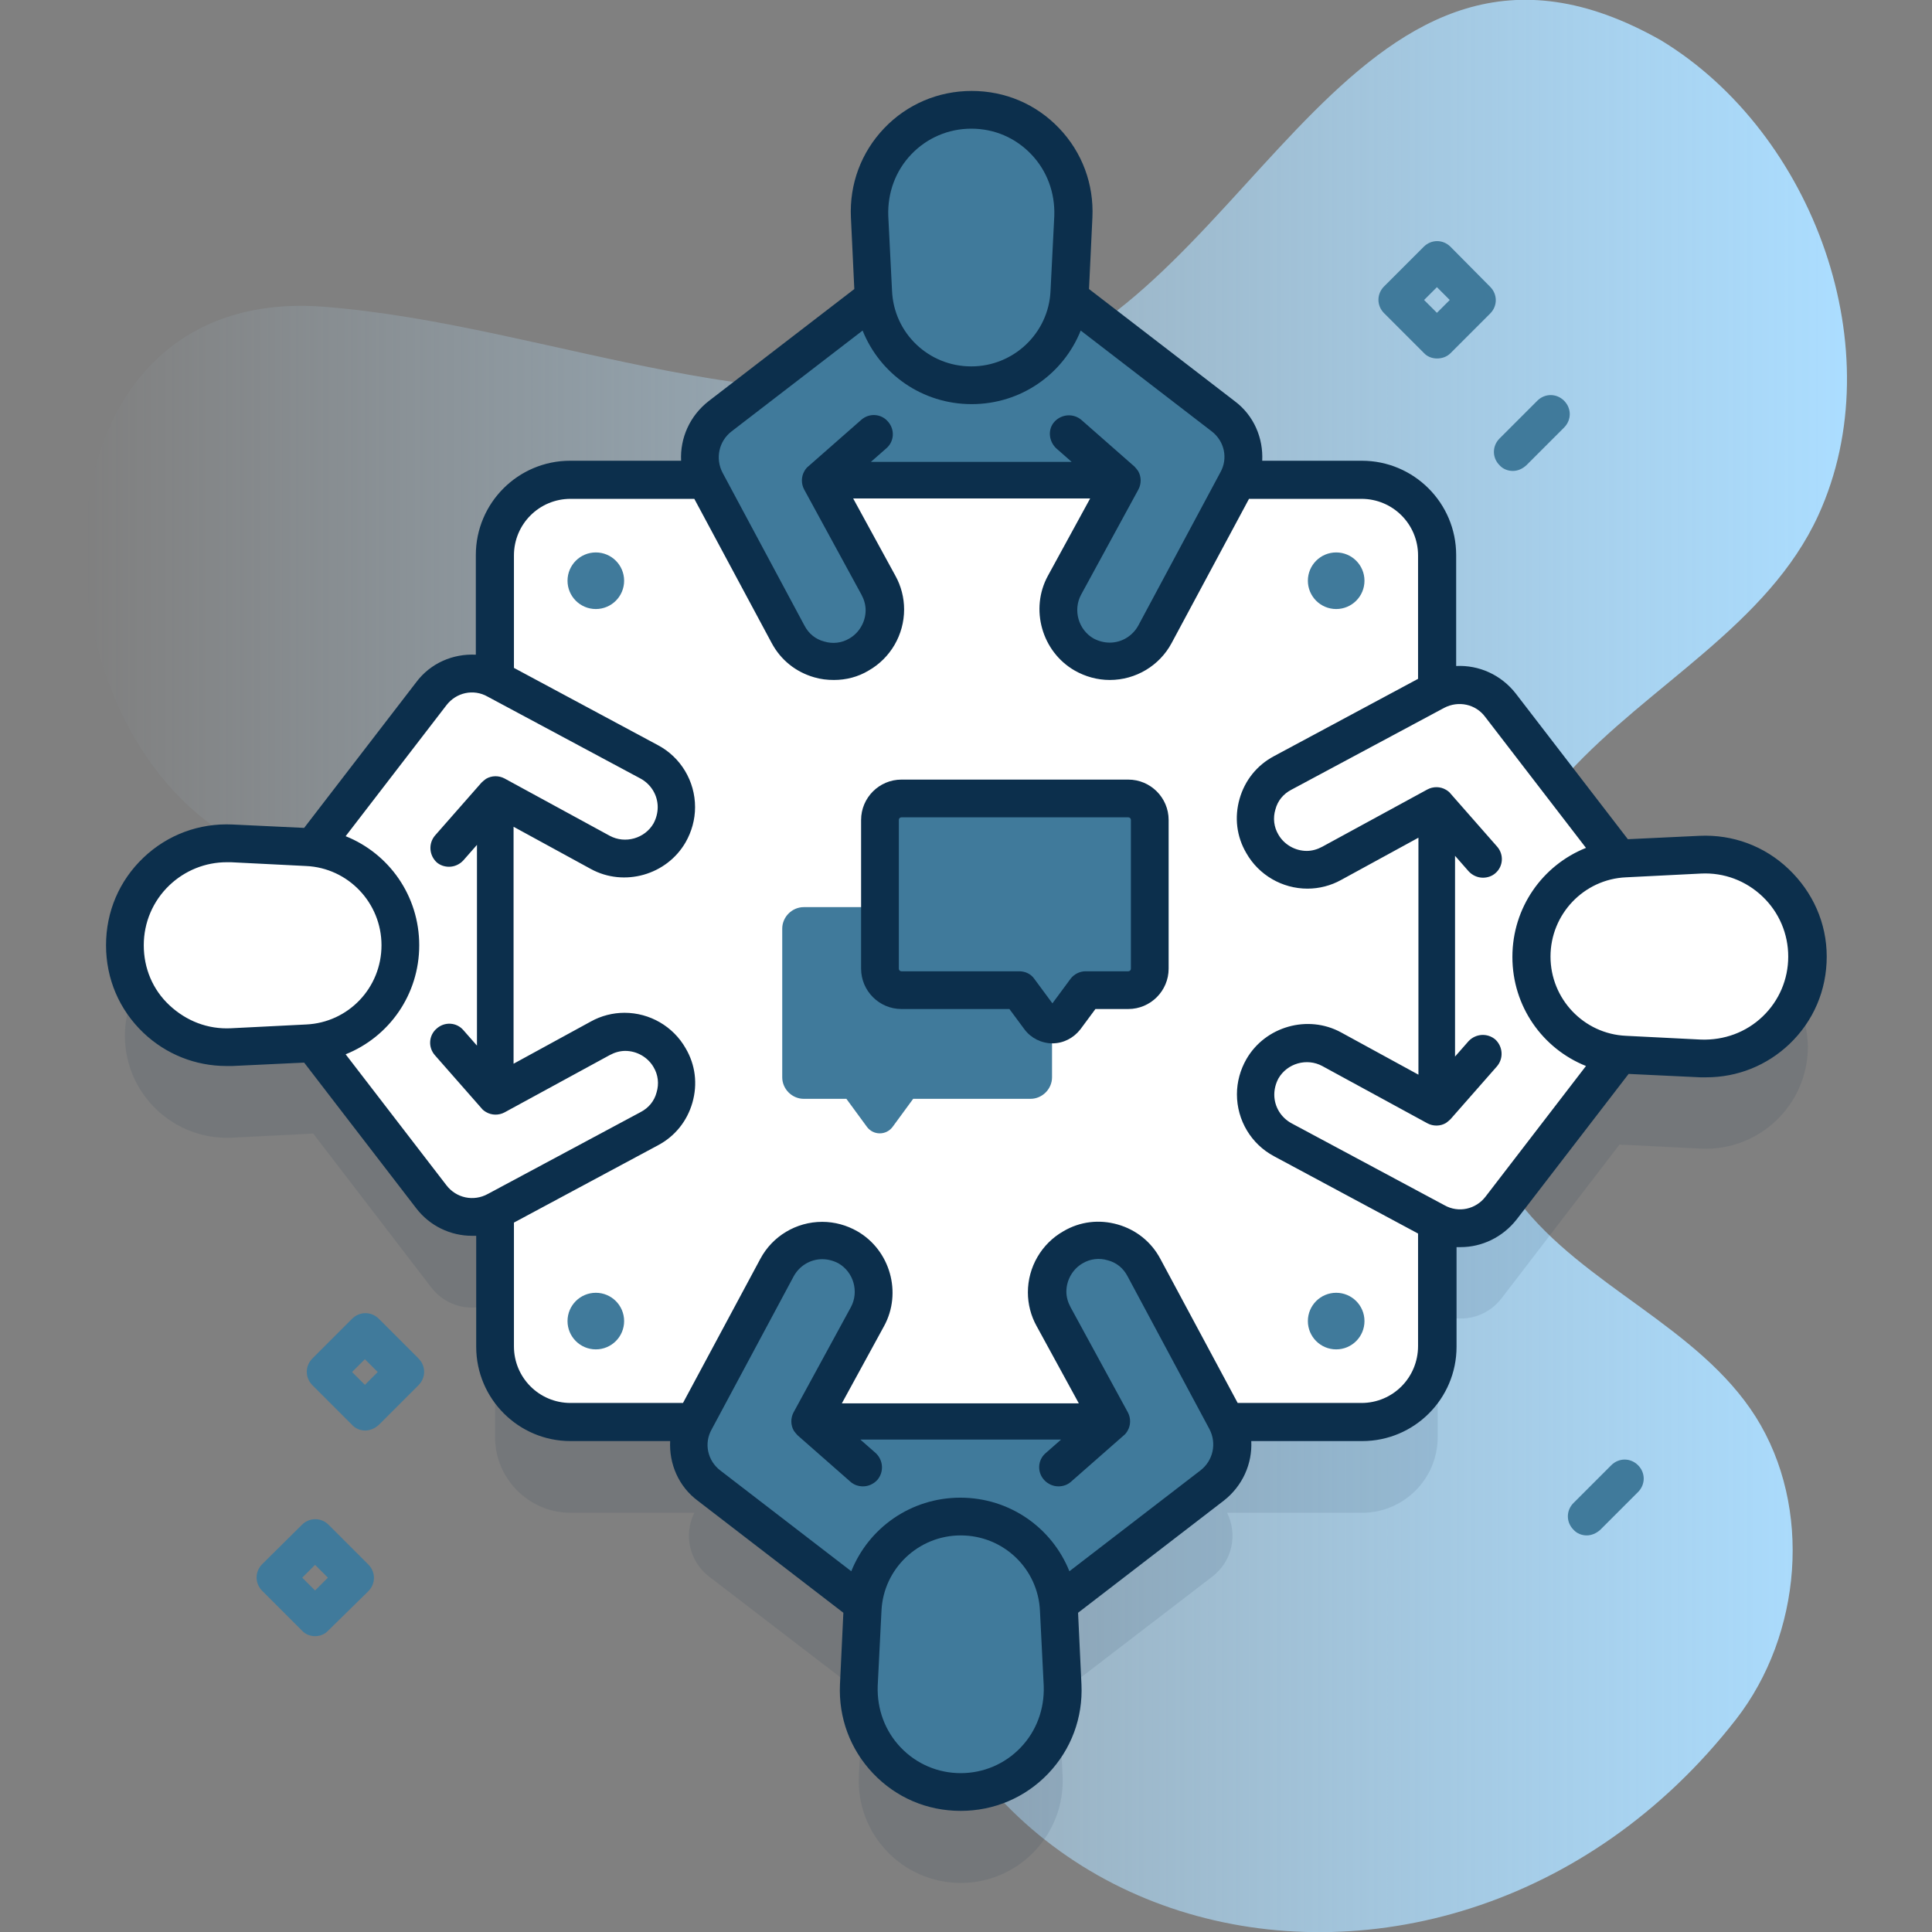 <?xml version="1.0" encoding="utf-8"?>
<!-- Generator: Adobe Illustrator 24.3.0, SVG Export Plug-In . SVG Version: 6.00 Build 0)  -->
<svg version="1.1" id="Capa_1" xmlns="http://www.w3.org/2000/svg" xmlns:xlink="http://www.w3.org/1999/xlink" x="0px" y="0px"
	 viewBox="0 0 512 512" style="enable-background:new 0 0 512 512;" xml:space="preserve">
<rect x="0" y="0" width="512" height="512" fill="#808080" stroke="none"/>
<style type="text/css">
	.st0{fill:url(#SVGID_1_);}
	.st1{opacity:0.1;fill:#0C2F4C;enable-background:new    ;}
	.st2{fill:#FFFFFF;}
	.st3{fill:#407A9B;}
	.st4{fill:#0C2F4C;}
</style>
<g>
	<g>
		
			<linearGradient id="SVGID_1_" gradientUnits="userSpaceOnUse" x1="22.506" y1="256" x2="489.494" y2="256" gradientTransform="matrix(1 0 0 -1 0 512)">
			<stop  offset="0" style="stop-color:#BBE4FF;stop-opacity:0"/>
			<stop  offset="1" style="stop-color:#ABDDFF"/>
		</linearGradient>
		<path class="st0" d="M481.9,136.5c19.9-43.6-1.3-101.3-41.7-125.8C360-34.8,332.4,77.6,268,97.7C207.9,116.4,146,86,85.9,81.3
			c-74-5.8-79.6,92.2-35.7,132.5c44.2,40.5,115,4.5,160.6,35.8c38.8,26.6,26.9,81.5,23.2,122.4c-13.2,145.7,147.4,184.8,226.1,83.6
			c17.4-22.4,20.3-56.1,5.2-80.1c-15.2-24-45.5-34.6-62.8-57.1c-25.3-32.8-15.1-83,13-113.4C437.1,181.4,468.6,165.6,481.9,136.5
			L481.9,136.5z"/>
	</g>
	<g>
		<g>
			<path class="st1" d="M450.6,250.5l-19.9,1c-0.6,0-1.1,0.1-1.7,0.1l-31.3-40.8c-4-5.2-11-6.8-16.9-3.9v-35.8c0-11-9-20-20-20H328
				c2.9-5.8,1.3-12.9-3.9-16.9L283.4,103c0.1-0.6,0.1-1.1,0.1-1.7l1-19.9c0.7-15.4-11.6-28.3-27-28.3s-27.7,12.9-27,28.3l1,19.9
				c0,0.6,0.1,1.1,0.1,1.7l-40.8,31.3c-5.2,4-6.8,11-3.9,16.9h-35.8c-11,0-20,9-20,20V204c-5.8-2.9-12.9-1.3-16.9,3.9L83,248.6
				c-0.6-0.1-1.1-0.1-1.7-0.1l-19.9-1c-15.4-0.7-28.3,11.6-28.3,27s12.9,27.7,28.3,27l19.9-1c0.6,0,1.1-0.1,1.7-0.1l31.3,40.8
				c4,5.2,11,6.8,16.9,3.9v35.8c0,11,9,20,20,20H184c-2.9,5.8-1.3,12.9,3.9,16.9l40.8,31.3c-0.1,0.6-0.1,1.1-0.1,1.7l-1,19.9
				c-0.7,15.4,11.6,28.3,27,28.3s27.7-12.9,27-28.3l-1-19.9c0-0.6-0.1-1.1-0.1-1.7l40.8-31.3c5.2-4,6.8-11,3.9-16.9h35.8
				c11,0,20-9,20-20V348c5.8,2.9,12.9,1.3,16.9-3.9l31.3-40.8c0.6,0.1,1.1,0.1,1.7,0.1l19.9,1c15.4,0.7,28.3-11.6,28.3-27
				C478.9,262,466,249.7,450.6,250.5L450.6,250.5z"/>
			<path class="st2" d="M380.8,147.2v209.7c0,11-9,20-20,20H151.2c-11,0-20-9-20-20V147.2c0-11,9-20,20-20h209.7
				C371.9,127.2,380.8,136.1,380.8,147.2z"/>
			<g>
				<g>
					<path class="st3" d="M281.5,77.5h-48l-42.6,32.8c-5.3,4.1-6.9,11.4-3.7,17.3l21.7,40.5c3.6,6.8,12.1,9.2,18.8,5.4
						c6.4-3.7,8.7-11.8,5.2-18.4l-15.2-27.9h79.7l-15.2,27.9c-3.5,6.5-1.2,14.7,5.2,18.4c6.7,3.8,15.2,1.4,18.8-5.4l21.7-40.5
						c3.2-5.9,1.6-13.2-3.7-17.3L281.5,77.5z"/>
					<path class="st3" d="M230.5,57.4l1,19.9c0.7,13.9,12.1,24.8,26,24.8s25.4-10.9,26-24.8l1-19.9c0.7-15.4-11.6-28.3-27-28.3
						C242,29.1,229.7,42,230.5,57.4L230.5,57.4z"/>
				</g>
				<g>
					<g>
						<path class="st3" d="M230.5,426.5h48l42.6-32.8c5.3-4.1,6.9-11.4,3.7-17.3L303.2,336c-3.6-6.8-12.1-9.2-18.8-5.4
							c-6.4,3.7-8.7,11.8-5.2,18.4l15.2,27.9h-79.7l15.2-27.9c3.5-6.5,1.2-14.7-5.2-18.4c-6.7-3.8-15.2-1.4-18.8,5.4l-21.7,40.5
							c-3.2,5.9-1.6,13.2,3.7,17.3L230.5,426.5z"/>
						<path class="st3" d="M281.5,446.6l-1-19.9c-0.7-13.9-12.1-24.8-26-24.8c-13.9,0-25.4,10.9-26,24.8l-1,19.9
							c-0.7,15.4,11.6,28.3,27,28.3C270,474.9,282.3,462,281.5,446.6L281.5,446.6z"/>
					</g>
				</g>
			</g>
			<g>
				<g>
					<path class="st2" d="M430.5,277.5v-48l-32.8-42.6c-4.1-5.3-11.4-6.9-17.3-3.7L340,204.8c-6.8,3.6-9.2,12.1-5.4,18.8
						c3.7,6.4,11.8,8.7,18.4,5.2l27.9-15.2v79.7L353,278.1c-6.5-3.5-14.7-1.2-18.4,5.2c-3.8,6.7-1.4,15.2,5.4,18.8l40.5,21.7
						c5.9,3.2,13.2,1.6,17.3-3.7L430.5,277.5z"/>
					<path class="st2" d="M450.6,226.5l-19.9,1c-13.9,0.7-24.8,12.1-24.8,26s10.9,25.4,24.8,26l19.9,1c15.4,0.7,28.3-11.6,28.3-27
						C478.9,238,466,225.7,450.6,226.5L450.6,226.5z"/>
				</g>
				<g>
					<g>
						<path class="st2" d="M81.5,226.5v48l32.8,42.6c4.1,5.3,11.4,6.9,17.3,3.7l40.5-21.7c6.8-3.6,9.2-12.1,5.4-18.8
							c-3.7-6.4-11.8-8.7-18.4-5.2l-27.9,15.2v-79.7l27.9,15.2c6.5,3.5,14.7,1.2,18.4-5.2c3.8-6.7,1.4-15.2-5.4-18.8l-40.5-21.7
							c-5.9-3.2-13.2-1.6-17.3,3.7L81.5,226.5z"/>
						<path class="st2" d="M61.4,277.5l19.9-1c13.9-0.7,24.8-12.1,24.8-26c0-13.9-10.9-25.4-24.8-26l-19.9-1
							c-15.4-0.7-28.3,11.6-28.3,27C33.1,266,46,278.3,61.4,277.5L61.4,277.5z"/>
					</g>
				</g>
			</g>
			<g>
				<path class="st3" d="M278.8,246.1v39.4c0,3.1-2.6,5.7-5.7,5.7H242l-5.5,7.5c-1.7,2.2-5,2.2-6.7,0l-5.5-7.5H213
					c-3.1,0-5.7-2.6-5.7-5.7v-39.4c0-3.1,2.6-5.7,5.7-5.7h60.1C276.3,240.4,278.8,243,278.8,246.1L278.8,246.1z"/>
				<path class="st3" d="M233.2,217.3v39.4c0,3.1,2.6,5.7,5.7,5.7H270l5.5,7.5c1.7,2.2,5,2.2,6.7,0l5.5-7.5H299
					c3.1,0,5.7-2.6,5.7-5.7v-39.4c0-3.1-2.6-5.7-5.7-5.7h-60.1C235.7,211.6,233.2,214.2,233.2,217.3L233.2,217.3z"/>
				<g>
					<path class="st4" d="M474,230.3c-6.4-6.1-14.8-9.2-23.6-8.8l-19,0.9l-29.7-38.6c-3.9-5-9.8-7.6-15.8-7.3v-29.4
						c0-13.8-11.2-25-25-25h-26.4c0.3-6-2.2-12-7.3-15.8l-38.6-29.7l0.9-19c0.4-8.8-2.7-17.2-8.8-23.6s-14.3-9.9-23.2-9.9
						c-8.8,0-17.1,3.5-23.2,9.9s-9.2,14.8-8.8,23.6l0.9,19l-38.6,29.7c-5,3.9-7.6,9.8-7.3,15.8h-29.4c-13.8,0-25,11.2-25,25v26.4
						c-6-0.3-12,2.2-15.8,7.3l-29.7,38.6l-19-0.9c-8.8-0.4-17.2,2.7-23.6,8.8c-6.4,6.1-9.9,14.3-9.9,23.2s3.5,17.1,9.9,23.2
						c6,5.7,13.8,8.8,22,8.8c0.5,0,1.1,0,1.6,0l19-0.9l29.7,38.6c3.6,4.7,9.1,7.3,14.8,7.3c0.4,0,0.7,0,1.1,0v29.4
						c0,13.8,11.2,25,25,25h26.4c-0.3,6,2.2,12,7.3,15.8l38.6,29.7l-0.9,19c-0.4,8.8,2.7,17.2,8.8,23.6s14.3,9.9,23.2,9.9
						c8.8,0,17.1-3.5,23.2-9.9s9.2-14.8,8.8-23.6l-0.9-19l38.6-29.7c5-3.9,7.6-9.8,7.3-15.8h29.4c13.8,0,25-11.2,25-25v-26.4
						c0.4,0,0.7,0,1.1,0c5.6,0,11.1-2.6,14.8-7.3l29.7-38.6l19,0.9c0.5,0,1.1,0,1.6,0c8.2,0,16-3.1,22-8.8
						c6.4-6.1,9.9-14.3,9.9-23.2S480.4,236.4,474,230.3L474,230.3z M241.5,40.9c4.2-4.4,9.9-6.8,15.9-6.8c6.1,0,11.7,2.4,15.9,6.8
						c4.2,4.4,6.3,10.2,6.1,16.3l-1,19.9c-0.5,11.2-9.8,20-21,20c-11.3,0-20.5-8.8-21-20l-1-19.9C235.2,51.1,237.3,45.3,241.5,40.9
						L241.5,40.9z M193.9,114.3l34.7-26.7c4.6,11.5,15.8,19.5,28.9,19.5c13.1,0,24.3-8,28.9-19.5l34.7,26.7
						c3.4,2.6,4.4,7.2,2.3,10.9l-21.7,40.5c-1.5,2.8-4.4,4.6-7.6,4.6c-1.5,0-3-0.4-4.3-1.1c-4-2.3-5.5-7.5-3.3-11.6l15.2-27.9
						c0.8-1.5,0.8-3.4-0.1-4.9c-0.3-0.4-0.6-0.8-0.9-1.1c0,0,0,0-0.1-0.1l-14-12.3c-2.1-1.8-5.2-1.6-7.1,0.4s-1.6,5.2,0.4,7.1
						l4.1,3.6h-53.2l4.1-3.6c2.1-1.8,2.3-5,0.4-7.1c-1.8-2.1-5-2.3-7.1-0.4l-14,12.3c0,0,0,0,0,0c-0.4,0.3-0.7,0.7-1,1.2
						c-0.9,1.5-0.9,3.4-0.1,4.9l15.2,27.9c0.7,1.3,1.1,2.7,1.1,4.1c0,3.1-1.7,6-4.3,7.5c-2,1.2-4.4,1.5-6.7,0.8
						c-2.3-0.6-4.1-2.1-5.2-4.2l-21.7-40.5C189.5,121.5,190.5,116.9,193.9,114.3L193.9,114.3z M61.2,272.5
						c-6.1,0.3-11.8-1.9-16.3-6.1s-6.8-9.9-6.8-15.9s2.4-11.7,6.8-15.9c4.1-3.9,9.5-6.1,15.2-6.1c0.4,0,0.7,0,1.1,0l19.9,1
						c11.2,0.5,20,9.8,20,21c0,11.3-8.8,20.5-20,21L61.2,272.5z M118.3,314.1l-26.7-34.7c11.5-4.6,19.5-15.8,19.5-28.9
						s-8-24.3-19.5-28.9l26.7-34.7c2.6-3.4,7.2-4.4,10.9-2.3l40.5,21.7c2.8,1.5,4.6,4.4,4.6,7.6c0,1.5-0.4,3-1.1,4.3
						c-2.3,4-7.5,5.5-11.6,3.3l-27.9-15.2c-1.5-0.8-3.4-0.8-4.9,0.1c-0.4,0.3-0.8,0.6-1.2,1c0,0,0,0,0,0l-12.3,14
						c-1.8,2.1-1.6,5.2,0.4,7.1c0.9,0.8,2.1,1.2,3.3,1.2c1.4,0,2.8-0.6,3.8-1.7l3.6-4.1v53.2l-3.6-4.1c-1.8-2.1-5-2.3-7.1-0.4
						c-2.1,1.8-2.3,5-0.4,7.1l12.3,14c0,0,0,0,0,0c0.3,0.4,0.7,0.7,1.2,1c1.5,0.9,3.4,0.9,4.9,0.1l27.9-15.2
						c1.3-0.7,2.7-1.1,4.1-1.1c3.1,0,6,1.7,7.5,4.3c1.2,2,1.5,4.4,0.8,6.7c-0.6,2.3-2.1,4.1-4.2,5.2l-40.5,21.7
						C125.5,318.5,120.9,317.5,118.3,314.1L118.3,314.1z M270.5,463.1c-4.2,4.4-9.9,6.8-15.9,6.8s-11.7-2.4-15.9-6.8
						c-4.2-4.4-6.3-10.2-6.1-16.3l1-19.9c0.5-11.2,9.8-20,21-20c11.3,0,20.5,8.8,21,20l1,19.9C276.8,452.9,274.7,458.7,270.5,463.1
						L270.5,463.1z M318.1,389.7l-34.7,26.7c-4.6-11.5-15.8-19.5-28.9-19.5c-13.1,0-24.3,8-28.9,19.5l-34.7-26.7
						c-3.4-2.6-4.4-7.2-2.3-10.9l21.7-40.5c1.5-2.8,4.4-4.6,7.6-4.6c1.5,0,3,0.4,4.3,1.1c4,2.3,5.5,7.5,3.3,11.6l-15.2,27.9
						c-0.8,1.5-0.8,3.4,0.1,4.9c0.3,0.4,0.6,0.8,1,1.2c0,0,0,0,0,0l14,12.3c0.9,0.8,2.1,1.2,3.3,1.2c1.4,0,2.8-0.6,3.8-1.7
						c1.8-2.1,1.6-5.2-0.4-7.1l-4.1-3.6h53.2l-4.1,3.6c-2.1,1.8-2.3,5-0.4,7.1c1,1.1,2.4,1.7,3.8,1.7c1.2,0,2.4-0.4,3.3-1.2l14-12.3
						c0,0,0,0,0,0c0.4-0.3,0.7-0.7,1-1.2c0.9-1.5,0.9-3.4,0.1-4.9l-15.2-27.9c-0.7-1.3-1.1-2.7-1.1-4.1c0-3.1,1.7-6,4.3-7.5
						c2-1.2,4.4-1.5,6.7-0.8c2.3,0.6,4.1,2.1,5.2,4.2l21.7,40.5C322.5,382.5,321.5,387.1,318.1,389.7L318.1,389.7z M360.8,371.8
						h-32.8l-20.5-38.2c-2.4-4.5-6.4-7.7-11.3-9.1c-4.9-1.4-10-0.8-14.4,1.8c-5.8,3.3-9.4,9.5-9.4,16.2c0,3.1,0.8,6.2,2.3,8.9
						l11.2,20.5h-62.8l11.2-20.5c4.8-8.8,1.6-20.1-7.1-25.1c-2.8-1.6-6-2.5-9.3-2.5c-6.9,0-13.2,3.8-16.4,9.8L181,371.8h-29.8
						c-8.3,0-15-6.7-15-15v-32.8l38.2-20.5c4.5-2.4,7.7-6.4,9.1-11.3c1.4-4.9,0.8-10-1.8-14.4c-3.3-5.8-9.5-9.4-16.2-9.4
						c-3.1,0-6.2,0.8-8.9,2.3l-20.5,11.2v-62.8l20.5,11.2c8.8,4.8,20.1,1.6,25.1-7.1c1.6-2.8,2.5-6,2.5-9.3c0-6.9-3.8-13.2-9.8-16.4
						L136.2,177v-29.8c0-8.3,6.7-15,15-15h32.8l20.5,38.2c2.4,4.5,6.4,7.7,11.3,9.1c1.7,0.5,3.4,0.7,5.2,0.7c3.2,0,6.4-0.8,9.2-2.5
						c5.8-3.3,9.4-9.5,9.4-16.2c0-3.1-0.8-6.2-2.3-8.9l-11.2-20.5h62.8l-11.2,20.5c-4.8,8.8-1.6,20.1,7.1,25.1
						c2.8,1.6,6,2.5,9.3,2.5c6.9,0,13.2-3.8,16.4-9.8l20.5-38.2h29.8c8.3,0,15,6.7,15,15v32.7l-38.2,20.5c-4.5,2.4-7.7,6.4-9.1,11.3
						c-1.4,4.9-0.8,10,1.8,14.4c3.3,5.8,9.5,9.4,16.2,9.4c3.1,0,6.2-0.8,8.9-2.3l20.5-11.2v62.8l-20.5-11.2
						c-8.8-4.8-20.1-1.6-25.1,7.1c-1.6,2.8-2.5,6-2.5,9.3c0,6.9,3.8,13.2,9.8,16.4l38.2,20.5v29.8
						C375.8,365.1,369.1,371.8,360.8,371.8L360.8,371.8z M393.7,317.1c-2.6,3.4-7.2,4.4-10.9,2.3l-40.5-21.7
						c-2.8-1.5-4.6-4.4-4.6-7.6c0-1.5,0.4-3,1.1-4.3c2.3-4,7.5-5.5,11.6-3.3l27.9,15.2c1.5,0.8,3.4,0.8,4.9-0.1
						c0.4-0.3,0.8-0.6,1.2-1c0,0,0,0,0,0l12.3-14c1.8-2.1,1.6-5.2-0.4-7.1c-2.1-1.8-5.2-1.6-7.1,0.4l-3.6,4.1v-53.2l3.6,4.1
						c1,1.1,2.4,1.7,3.8,1.7c1.2,0,2.4-0.4,3.3-1.2c2.1-1.8,2.3-5,0.4-7.1l-12.3-14c0,0,0,0,0,0c-0.3-0.4-0.7-0.7-1.2-1
						c-1.5-0.9-3.4-0.9-4.9-0.1l-27.9,15.2c-1.3,0.7-2.7,1.1-4.1,1.1c-3.1,0-6-1.7-7.5-4.3c-1.2-2-1.5-4.4-0.8-6.7
						c0.6-2.3,2.1-4.1,4.2-5.2l40.5-21.7c3.8-2,8.4-1,10.9,2.4l26.7,34.7c-11.5,4.6-19.5,15.8-19.5,28.9c0,13.1,8,24.3,19.5,28.9
						L393.7,317.1z M467.1,269.4c-4.4,4.2-10.2,6.3-16.3,6.1l-19.9-1c-11.2-0.5-20-9.8-20-21s8.8-20.5,20-21l19.9-1
						c6.1-0.3,11.9,1.9,16.3,6.1s6.8,9.9,6.8,15.9S471.5,265.2,467.1,269.4L467.1,269.4z"/>
					<path class="st4" d="M299,206.6h-60.1c-5.9,0-10.7,4.8-10.7,10.7v39.4c0,5.9,4.8,10.7,10.7,10.7h28.6l4,5.4
						c1.7,2.3,4.5,3.7,7.4,3.7h0c2.9,0,5.6-1.4,7.4-3.7l4-5.4h8.7c5.9,0,10.7-4.8,10.7-10.7v-39.4
						C309.7,211.4,304.9,206.6,299,206.6z M299.7,256.7c0,0.4-0.3,0.7-0.7,0.7h-11.3c-1.6,0-3.1,0.8-4,2l-4.8,6.5l-4.8-6.5
						c-0.9-1.3-2.4-2-4-2h-31.2c-0.4,0-0.7-0.3-0.7-0.7v-39.4c0-0.4,0.3-0.7,0.7-0.7H299c0.4,0,0.7,0.3,0.7,0.7L299.7,256.7
						L299.7,256.7z"/>
				</g>
			</g>
			<g>
				<g>
					<circle class="st3" cx="157.9" cy="153.9" r="7.5"/>
					<circle class="st3" cx="354.1" cy="153.9" r="7.5"/>
				</g>
				<g>
					<circle class="st3" cx="157.9" cy="350.1" r="7.5"/>
					<circle class="st3" cx="354.1" cy="350.1" r="7.5"/>
				</g>
			</g>
		</g>
		<g>
			<path class="st3" d="M96.8,379.1c-1.3,0-2.6-0.5-3.5-1.5l-10.5-10.5c-2-2-2-5.1,0-7.1l10.5-10.5c2-2,5.1-2,7.1,0l10.5,10.5
				c2,2,2,5.1,0,7.1l-10.5,10.5C99.3,378.6,98,379.1,96.8,379.1z M93.3,363.6l3.4,3.4l3.4-3.4l-3.4-3.4L93.3,363.6z"/>
		</g>
		<g>
			<path class="st3" d="M83.5,433.6c-1.3,0-2.6-0.5-3.5-1.5l-10.5-10.5c-2-2-2-5.1,0-7.1L80,404.1c2-2,5.1-2,7.1,0l10.5,10.5
				c2,2,2,5.1,0,7.1L87,432.1C86.1,433.1,84.8,433.6,83.5,433.6z M80.1,418.1l3.4,3.4l3.4-3.4l-3.4-3.4L80.1,418.1z"/>
		</g>
		<g>
			<path class="st3" d="M380.8,95c-1.3,0-2.6-0.5-3.5-1.5l-10.5-10.5c-2-2-2-5.1,0-7.1l10.5-10.5c2-2,5.1-2,7.1,0L394.9,76
				c2,2,2,5.1,0,7.1l-10.5,10.5C383.4,94.6,382.1,95,380.8,95z M377.4,79.5l3.4,3.4l3.4-3.4l-3.4-3.4L377.4,79.5z"/>
		</g>
		<g>
			<path class="st3" d="M400.9,124.8c-1.3,0-2.6-0.5-3.5-1.5c-2-2-2-5.1,0-7.1l10-10c2-2,5.1-2,7.1,0c2,2,2,5.1,0,7.1l-10,10
				C403.4,124.3,402.2,124.8,400.9,124.8z"/>
		</g>
		<g>
			<path class="st3" d="M420.5,406.9c-1.3,0-2.6-0.5-3.5-1.5c-2-2-2-5.1,0-7.1l10-10c2-2,5.1-2,7.1,0c2,2,2,5.1,0,7.1l-10,10
				C423,406.4,421.7,406.9,420.5,406.9z"/>
		</g>
	</g>
</g>
</svg>
